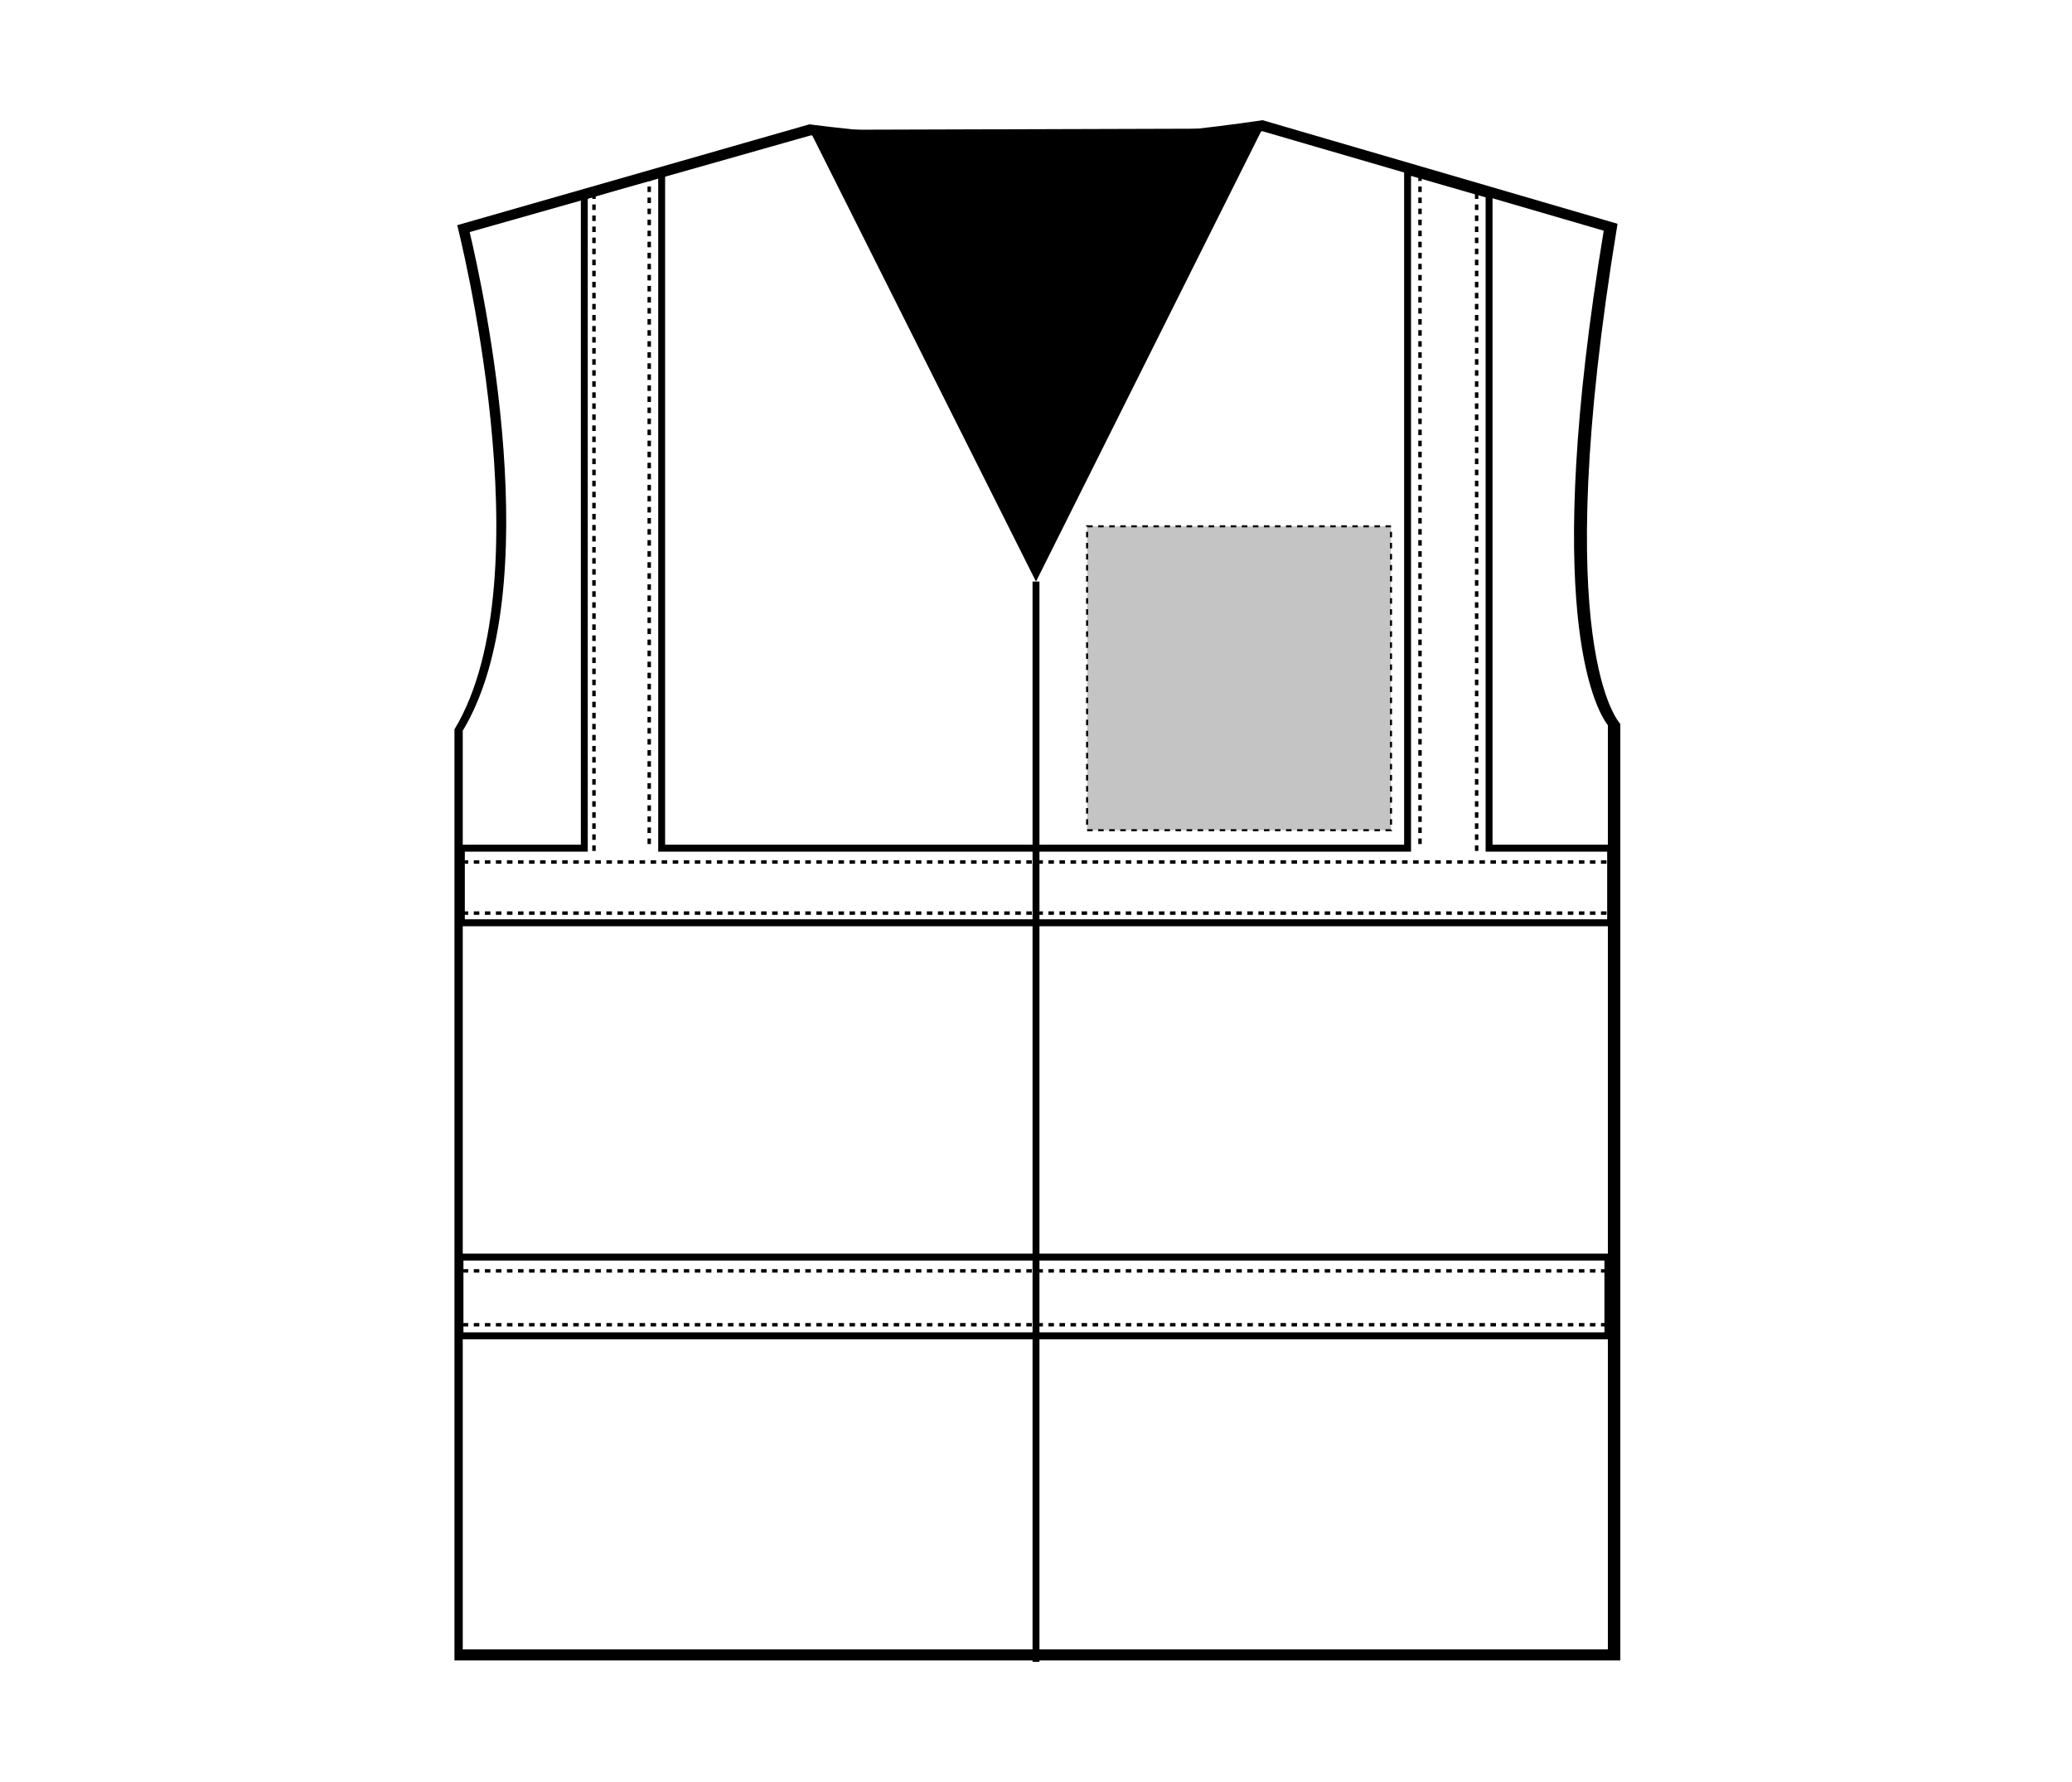 <?xml version="1.0" encoding="UTF-8"?>
<svg xmlns="http://www.w3.org/2000/svg" xmlns:xlink="http://www.w3.org/1999/xlink" version="1.1" id="Layer_1" x="0px" y="0px" viewBox="0 0 150 129" style="enable-background:new 0 0 150 129;" xml:space="preserve">
<style type="text/css">
	.st0{fill:none;stroke:#000000;stroke-width:0.5;}
	.st1{fill:none;stroke:#000000;stroke-width:0.25;stroke-dasharray:0.4;}
	.st2{fill:#C4C4C4;stroke:#000000;stroke-width:0.15;stroke-dasharray:0.4;}
</style>
<g>
	<path d="M91.4,9.5l24.7,7.2c-4.5,27.2-0.7,34.5,0.3,35.8v66.9H33.5V52.9C39.7,42.6,35,21,34,16.8l24.7-7c1.2,0.1,9.6,1.1,16.4,1.1   C81.8,10.9,90.2,9.6,91.4,9.5 M91.4,8.7c0,0-9,1.4-16.5,1.4C67.5,10.2,58.6,9,58.6,9l-25.5,7.3c0,0,6.5,25.4-0.2,36.5v67.4h84.4   V52.4c0,0-5.3-5.3-0.2-36.2L91.4,8.7L91.4,8.7z"></path>
	<polyline points="58.6,9.4 75,42.1 91.4,9.3  "></polyline>
	<rect x="33.3" y="91" class="st0" width="83.1" height="5.7"></rect>
	<polygon class="st0" points="107.8,61.4 107.8,14.1 101.9,12.4 101.9,61.4 47.9,61.4 47.9,12.5 42.3,14.2 42.3,61.4 33.4,61.4    33.4,66.8 116.6,66.8 116.6,61.4  "></polygon>
	<line class="st1" x1="33.5" y1="62.4" x2="117.1" y2="62.4"></line>
	<line class="st1" x1="33.5" y1="66.1" x2="117.1" y2="66.1"></line>
	<line class="st1" x1="33.5" y1="92" x2="117.1" y2="92"></line>
	<line class="st1" x1="33.5" y1="95.9" x2="117.1" y2="95.9"></line>
	<line class="st1" x1="47" y1="12.7" x2="47" y2="61.5"></line>
	<line class="st1" x1="43" y1="14" x2="43" y2="61.7"></line>
	<line class="st1" x1="106.9" y1="14" x2="106.9" y2="61.8"></line>
	<line class="st1" x1="102.8" y1="12.7" x2="102.8" y2="61.5"></line>
	<line class="st0" x1="75" y1="42.1" x2="75" y2="120.3"></line>
</g>
<rect id="hi-vis-vest-left-breast-garmentscreenbounds" x="78.7" y="38.1" class="st2" width="22" height="22"></rect>
</svg>
